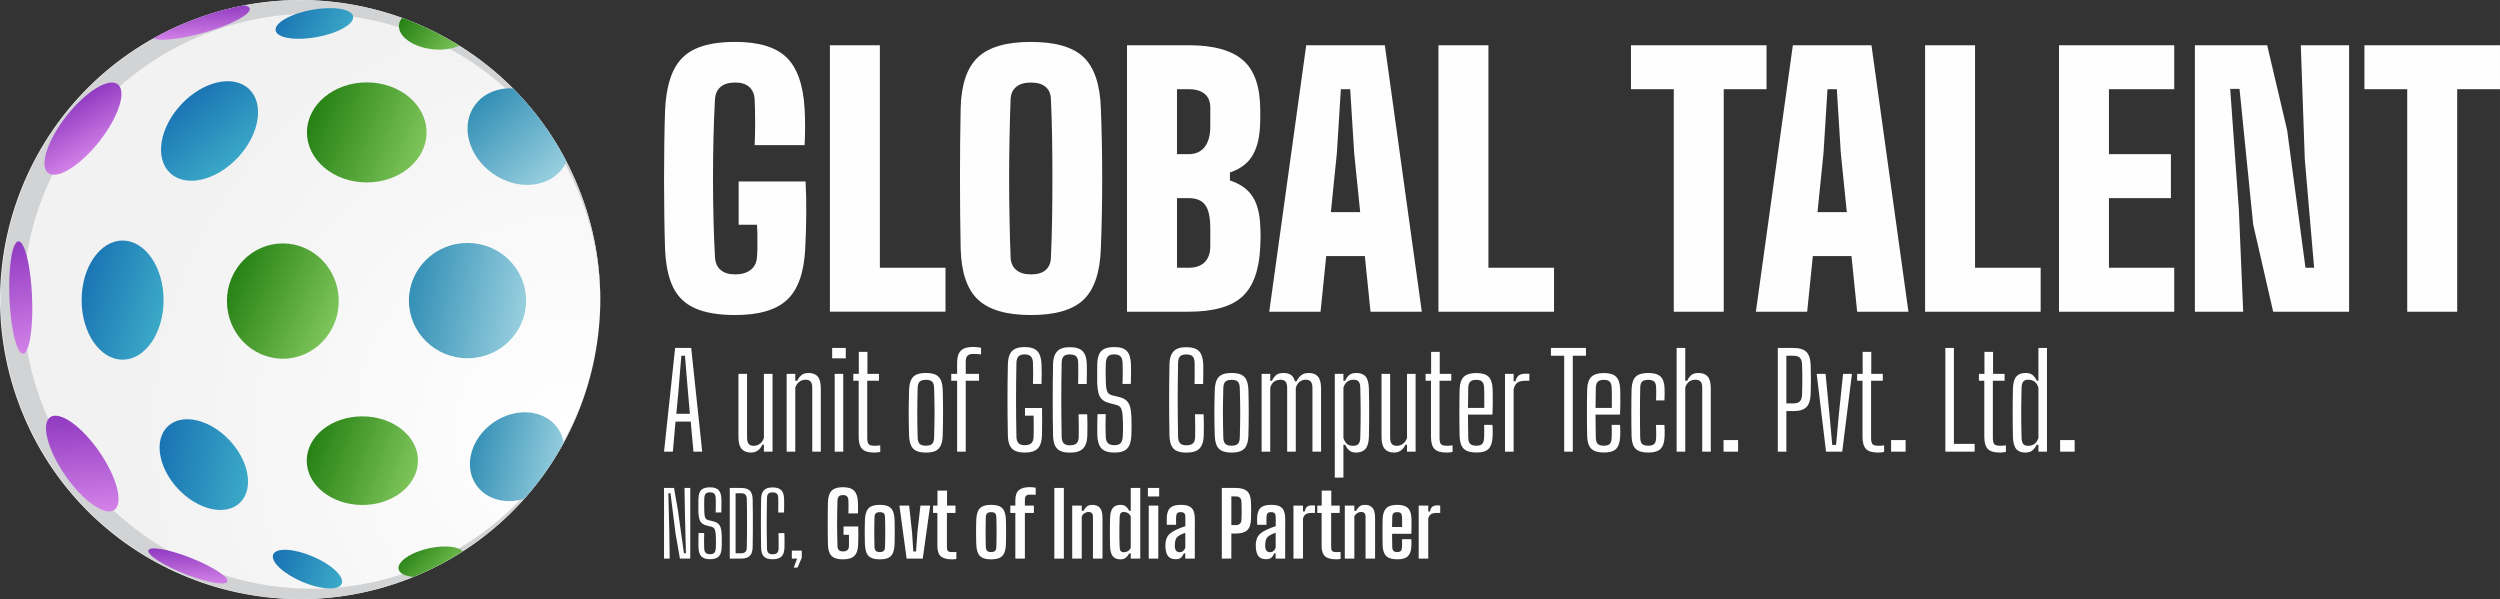 <?xml version="1.0" encoding="UTF-8"?>
<!DOCTYPE svg PUBLIC "-//W3C//DTD SVG 1.1//EN" "http://www.w3.org/Graphics/SVG/1.1/DTD/svg11.dtd">
<!-- Creator: CorelDRAW 2018 (64-Bit) -->
<svg xmlns="http://www.w3.org/2000/svg" xml:space="preserve" width="96.959mm" height="23.238mm" version="1.1" style="shape-rendering:geometricPrecision; text-rendering:geometricPrecision; image-rendering:optimizeQuality; fill-rule:evenodd; clip-rule:evenodd"
viewBox="0 0 12131.74 2907.63"
 xmlns:xlink="http://www.w3.org/1999/xlink">
 <rect x="0" y="0" width="12131.74" height="2907.63" fill="#333333" stroke="none"/>
 <defs>
  <style type="text/css">
   <![CDATA[
    .fil10 {fill:none}
    .fil21 {fill:none;fill-rule:nonzero}
    .fil1 {fill:#D2D3D5}
    .fil22 {fill:#FEFEFE;fill-rule:nonzero}
    .fil14 {fill:url(#id1)}
    .fil15 {fill:url(#id2)}
    .fil12 {fill:url(#id3)}
    .fil13 {fill:url(#id4)}
    .fil19 {fill:url(#id5)}
    .fil17 {fill:url(#id6)}
    .fil11 {fill:url(#id7)}
    .fil6 {fill:url(#id8)}
    .fil18 {fill:url(#id9)}
    .fil9 {fill:url(#id10)}
    .fil4 {fill:url(#id11)}
    .fil20 {fill:url(#id12)}
    .fil3 {fill:url(#id13)}
    .fil7 {fill:url(#id14)}
    .fil16 {fill:url(#id15)}
    .fil2 {fill:url(#id16)}
    .fil8 {fill:url(#id17)}
    .fil5 {fill:url(#id18)}
    .fil0 {fill:url(#id19);fill-rule:nonzero}
   ]]>
  </style>
   <clipPath id="id0" style="clip-rule:nonzero">
    <path d="M2809.15 915.99c297.57,745.72 -66.83,1591.03 -813.9,1888.08 -747.08,297.03 -1593.94,-66.7 -1891.5,-812.42 -297.58,-745.73 66.82,-1591.05 813.9,-1888.08 747.07,-297.04 1593.94,66.7 1891.5,812.42z"/>
   </clipPath>
  <linearGradient id="id1" gradientUnits="userSpaceOnUse" x1="-37.25" y1="762.62" x2="236.77" y2="2030.73">
   <stop offset="0" style="stop-opacity:1; stop-color:#5B03A3"/>
   <stop offset="1" style="stop-opacity:1; stop-color:#FCADFF"/>
  </linearGradient>
  <linearGradient id="id2" gradientUnits="userSpaceOnUse" xlink:href="#id1" x1="965.57" y1="-111.27" x2="972.01" y2="299.37">
  </linearGradient>
  <linearGradient id="id3" gradientUnits="userSpaceOnUse" xlink:href="#id1" x1="363.08" y1="1646" x2="429.12" y2="2772.74">
  </linearGradient>
  <linearGradient id="id4" gradientUnits="userSpaceOnUse" xlink:href="#id1" x1="248.75" y1="298.09" x2="584.17" y2="879.05">
  </linearGradient>
  <linearGradient id="id5" gradientUnits="userSpaceOnUse" xlink:href="#id1" x1="904.32" y1="2524.46" x2="912.5" y2="2939.08">
  </linearGradient>
  <linearGradient id="id6" gradientUnits="userSpaceOnUse" x1="1976.57" y1="-24.67" x2="2419.03" y2="313.23">
   <stop offset="0" style="stop-opacity:1; stop-color:#177508"/>
   <stop offset="1" style="stop-opacity:1; stop-color:#B8F288"/>
  </linearGradient>
  <linearGradient id="id7" gradientUnits="userSpaceOnUse" x1="274.42" y1="1326.8" x2="1098.16" y2="1569.04">
   <stop offset="0" style="stop-opacity:1; stop-color:#1064AD"/>
   <stop offset="1" style="stop-opacity:1; stop-color:#53CFD6"/>
  </linearGradient>
  <linearGradient id="id8" gradientUnits="userSpaceOnUse" x1="2269.4" y1="355.9" x2="2912.12" y2="1077.22">
   <stop offset="0" style="stop-opacity:1; stop-color:#197FAB"/>
   <stop offset="1" style="stop-opacity:1; stop-color:#D4F5F7"/>
  </linearGradient>
  <linearGradient id="id9" gradientUnits="userSpaceOnUse" xlink:href="#id6" x1="2006.88" y1="2567.37" x2="2345.81" y2="2891.38">
  </linearGradient>
  <linearGradient id="id10" gradientUnits="userSpaceOnUse" xlink:href="#id7" x1="1248.75" y1="2642.77" x2="1889.88" y2="2875.28">
  </linearGradient>
  <linearGradient id="id11" gradientUnits="userSpaceOnUse" xlink:href="#id7" x1="831.34" y1="376.69" x2="1339.97" y2="1000.91">
  </linearGradient>
  <linearGradient id="id12" gradientUnits="userSpaceOnUse" xlink:href="#id7" x1="642.2" y1="2160.28" x2="1533.09" y2="2336">
  </linearGradient>
  <linearGradient id="id13" gradientUnits="userSpaceOnUse" xlink:href="#id6" x1="1053.17" y1="1263.19" x2="1968.92" y2="1681.85">
  </linearGradient>
  <linearGradient id="id14" gradientUnits="userSpaceOnUse" xlink:href="#id8" x1="2173.23" y1="2131.41" x2="3003.38" y2="2304.6">
  </linearGradient>
  <linearGradient id="id15" gradientUnits="userSpaceOnUse" xlink:href="#id7" x1="1290.21" y1="-52.92" x2="1933.83" y2="276.2">
  </linearGradient>
  <linearGradient id="id16" gradientUnits="userSpaceOnUse" xlink:href="#id8" x1="1848.89" y1="1360.9" x2="2885.17" y2="1561.18">
  </linearGradient>
  <linearGradient id="id17" gradientUnits="userSpaceOnUse" xlink:href="#id6" x1="1440.69" y1="2065.74" x2="2351.78" y2="2387.52">
  </linearGradient>
  <linearGradient id="id18" gradientUnits="userSpaceOnUse" xlink:href="#id6" x1="1438.23" y1="470.92" x2="2417.65" y2="834.23">
  </linearGradient>
  <radialGradient id="id19" gradientUnits="userSpaceOnUse" gradientTransform="matrix(1.961 -0.107 0.107 1.961 -2883 -1714)" cx="2767.26" cy="2093.49" r="1077.77" fx="2767.26" fy="2093.49">
   <stop offset="0" style="stop-opacity:1; stop-color:white"/>
   <stop offset="1" style="stop-opacity:1; stop-color:#F2F2F2"/>
  </radialGradient>
 </defs>
 <g id="Layer_x0020_1">
  <path class="fil0" d="M2809.15 915.99c297.57,745.72 -66.83,1591.03 -813.9,1888.08 -747.08,297.03 -1593.94,-66.7 -1891.5,-812.42 -297.58,-745.73 66.82,-1591.05 813.9,-1888.08 747.07,-297.04 1593.94,66.7 1891.5,812.42z"/>
  <g style="clip-path:url(#id0)">
   <g id="_3011516734352">
    <path id="1" class="fil1" d="M920.63 104.26c-746.73,296.88 -1110.96,1141.76 -813.52,1887.09 297.43,745.33 1143.9,1108.87 1890.62,812 746.73,-296.88 1110.95,-1141.74 813.52,-1887.07 -297.43,-745.33 -1143.9,-1108.89 -1890.62,-812.01zm-709.43 1873.66c-286.12,-715.68 64.26,-1526.95 782.59,-1812.03 718.32,-285.07 1532.58,64.01 1818.71,779.7 286.12,715.68 -64.26,1526.95 -782.58,1812.01 -718.32,285.07 -1532.59,-64.01 -1818.72,-779.69z"/>
    <g>
     <ellipse class="fil2" cx="2268.69" cy="1458.68" rx="284.37" ry="279.74"/>
     <ellipse class="fil3" cx="1372.46" cy="1460.99" rx="271.3" ry="279.74"/>
     <path class="fil4" d="M1207.81 431.25c76.02,71.07 52.14,220.18 -53.35,333.05 -105.5,112.87 -252.66,146.76 -328.68,75.7 -76.04,-71.07 -52.14,-220.17 53.35,-333.04 105.5,-112.87 252.65,-146.77 328.68,-75.71z"/>
     <ellipse class="fil5" cx="1779.73" cy="642.57" rx="290.16" ry="242.75"/>
     <path class="fil6" d="M2643.72 483.42c118.5,83.23 158.12,231.08 88.49,330.22 -69.64,99.13 -222.16,112.03 -340.66,28.8 -118.5,-83.23 -158.12,-231.08 -88.49,-330.22 69.64,-99.15 222.16,-112.03 340.66,-28.8z"/>
     <path class="fil7" d="M2625.1 2381.26c108.97,-76.54 145.39,-212.48 81.37,-303.65 -64.04,-91.16 -204.28,-103.03 -313.24,-26.49 -108.97,76.53 -145.39,212.47 -81.37,303.64 64.04,91.18 204.28,103.03 313.24,26.5z"/>
     <ellipse class="fil8" cx="1758.35" cy="2235.49" rx="269.92" ry="215.01"/>
     <path class="fil9" d="M1356.35 2755.06c54.95,51.69 160.21,96.61 235.12,100.31 74.9,3.7 91.09,-35.2 36.15,-86.9 -54.94,-51.69 -160.21,-96.59 -235.12,-100.31 -74.9,-3.7 -91.09,35.2 -36.15,86.9z"/>
     <ellipse class="fil10" cx="594.89" cy="1456.37" rx="198.83" ry="288.99"/>
     <ellipse class="fil11" cx="594.89" cy="1456.37" rx="198.83" ry="288.99"/>
     <path class="fil12" d="M230.83 2131.55c28.69,110.5 127.27,252.85 220.22,317.97 92.93,65.13 145,28.35 116.33,-82.13 -28.69,-110.48 -127.27,-252.84 -220.22,-317.96 -92.93,-65.13 -145,-28.37 -116.33,82.12z"/>
     <path class="fil13" d="M465.66 428.65c-97.12,59.97 -204.1,196.14 -238.93,304.15 -34.85,107.99 15.64,146.93 112.76,86.95 97.12,-59.98 204.1,-196.15 238.93,-304.15 34.85,-108.01 -15.64,-146.93 -112.76,-86.95z"/>
     <path class="fil14" d="M53.11 1257.78c-16.38,110.12 -8.35,282.65 17.94,385.37 26.29,102.73 60.87,96.72 77.25,-13.4 16.38,-110.12 8.35,-282.65 -17.94,-385.38 -26.29,-102.71 -60.87,-96.71 -77.25,13.41z"/>
     <path class="fil15" d="M1133.02 25c-98.22,6.13 -249.56,48.55 -338.01,94.74 -88.46,46.18 -80.54,78.65 17.68,72.51 98.23,-6.13 249.56,-48.55 338.02,-94.74 88.45,-46.18 80.54,-78.65 -17.69,-72.51z"/>
     <path class="fil16" d="M1674.43 48.4c-63.57,-19.66 -181.8,-6.31 -264.06,29.83 -82.27,36.14 -97.42,81.35 -33.83,101.01 63.57,19.66 181.8,6.31 264.06,-29.83 82.27,-36.14 97.42,-81.35 33.83,-101.01z"/>
     <path class="fil17" d="M2167.95 50.61c90.1,25.44 136.83,86.13 104.39,135.58 -32.44,49.44 -131.78,68.89 -221.88,43.46 -90.09,-25.44 -136.82,-86.13 -104.38,-135.57 32.44,-49.44 131.78,-68.91 221.87,-43.47z"/>
     <path class="fil18" d="M1967.24 2791.72c54.24,19.66 155.09,6.29 225.27,-29.83 70.18,-36.14 83.11,-81.35 28.87,-101.01 -54.24,-19.66 -155.09,-6.31 -225.27,29.83 -70.18,36.12 -83.11,81.35 -28.87,101.01z"/>
     <path class="fil19" d="M1054.51 2770.77c-70.89,-45.09 -192.3,-92.52 -271.18,-105.93 -78.89,-13.41 -85.36,12.27 -14.48,57.37 70.89,45.09 192.3,92.52 271.18,105.93 78.89,13.41 85.37,-12.27 14.48,-57.37z"/>
     <path class="fil20" d="M1163.08 2440.84c69.31,-64.76 47.53,-200.66 -48.62,-303.54 -96.14,-102.88 -230.26,-133.77 -299.56,-68.99 -69.29,64.76 -47.53,200.66 48.62,303.54 96.16,102.86 230.26,133.76 299.56,68.99z"/>
    </g>
   </g>
  </g>
  <path class="fil21" d="M2809.15 915.99c297.57,745.72 -66.83,1591.03 -813.9,1888.08 -747.08,297.03 -1593.94,-66.7 -1891.5,-812.42 -297.58,-745.73 66.82,-1591.05 813.9,-1888.08 747.07,-297.04 1593.94,66.7 1891.5,812.42z"/>
  <path class="fil22" d="M3568.21 1528.77c-81.37,0 -146.56,-11.05 -195.59,-32.87 -49.02,-21.82 -84.86,-56.57 -107.48,-104.25 -22.63,-47.68 -35.3,-110.18 -37.99,-187.77 -1.61,-45.26 -2.69,-96.98 -3.5,-154.9 -0.81,-57.92 -1.35,-117.45 -1.35,-178.88 0,-61.42 0.54,-120.69 1.35,-177.8 0.81,-57.12 1.89,-107.49 3.5,-151.14 3.23,-81.89 16.7,-147.63 40.14,-197.19 23.44,-49.57 59.53,-85.4 108.29,-107.49 48.76,-22.08 112.89,-33.13 192.63,-33.13 113.14,0 195.84,24.79 247.84,74.62 51.99,49.84 81.35,132.81 88.36,248.64 1.61,24.79 2.41,54.15 2.41,88.36 0,34.22 -0.8,64.13 -2.41,89.44l-242.46 0c1.61,-30.17 2.43,-67.62 2.43,-112.06 0,-44.46 -0.81,-81.35 -2.43,-111 -1.61,-25.86 -10.51,-45.79 -26.66,-59.81 -16.17,-14 -38.53,-21.01 -67.08,-21.01 -31.26,0 -54.97,7.01 -71.39,21.01 -16.43,14.01 -25.59,33.95 -27.21,59.81 -3.23,56.58 -5.66,117.47 -7.27,182.92 -1.61,65.46 -2.43,132.54 -2.43,200.97 0,68.43 0.81,135.25 2.43,200.7 1.61,65.46 4.04,126.62 7.27,183.19 1.63,26.4 10.79,46.61 27.21,60.88 16.43,14.28 40.14,21.56 71.39,21.56 30.71,0 55.49,-7.28 74.07,-21.56 18.59,-14.28 28.83,-34.48 30.98,-60.88 1.09,-12.39 1.89,-28.83 2.16,-49.02 0.26,-20.21 0.26,-40.41 0,-60.62 -0.28,-20.21 -1.08,-36.36 -2.16,-48.76l-88.9 0 0 -210.13 324.89 0c2.69,49.04 3.78,102.65 3.24,161.11 -0.55,58.46 -2.16,112.6 -4.85,162.17 -5.39,116.38 -34.21,199.62 -86.75,249.73 -52.53,50.1 -136.85,75.16 -252.69,75.16zm459.04 -16.17l0 -1293.09 242.46 0 0 1079.73 318.42 0 0 213.36 -560.89 0zm975.48 16.17c-118.53,0 -204.2,-25.06 -257.26,-75.16 -53.08,-50.11 -81.09,-133.36 -83.78,-249.73 -1.08,-52.8 -1.89,-107.76 -2.43,-164.87 -0.54,-57.11 -0.81,-115.03 -0.81,-173.76 0,-58.72 0.28,-116.64 0.81,-173.76 0.54,-57.11 1.35,-112.07 2.43,-164.87 2.69,-115.84 30.71,-198.81 83.78,-248.64 53.06,-49.84 138.74,-74.62 257.26,-74.62 119.08,0 204.48,24.79 256.2,74.62 51.73,49.84 79.47,132.81 83.24,248.64 2.15,53.88 3.77,109.38 4.84,166.49 1.08,57.12 1.63,114.76 1.63,173.22 0,58.46 -0.55,116.11 -1.63,172.96 -1.08,56.84 -2.69,111.8 -4.84,164.6 -3.78,116.38 -31.52,199.62 -83.24,249.73 -51.73,50.1 -137.12,75.16 -256.2,75.16zm0 -197.19c31.79,0 55.77,-7.28 71.93,-21.56 16.17,-14.28 24.51,-34.48 25.05,-60.88 2.7,-54.95 4.58,-115.3 5.67,-181.03 1.08,-65.74 1.61,-133.36 1.61,-202.86 0,-69.51 -0.54,-137.12 -1.61,-202.85 -1.09,-65.74 -2.97,-126.09 -5.67,-181.04 -0.54,-25.86 -9.16,-45.79 -25.86,-59.81 -16.69,-14 -40.4,-21.01 -71.12,-21.01 -30.71,0 -54.42,7.01 -71.38,21.01 -16.98,14.01 -26.14,33.95 -27.21,59.81 -2.15,54.95 -3.77,115.3 -5.12,181.04 -1.35,65.73 -2.15,133.34 -2.15,202.85 0,69.51 0.8,137.12 2.15,202.86 1.35,65.73 2.97,126.07 5.12,181.03 1.08,26.4 10.24,46.61 27.21,60.88 16.97,14.28 40.68,21.56 71.38,21.56zm466.32 181.03l0 -1293.09 299.03 0c120.69,0 208.78,24.24 264.28,73 55.49,48.76 83.24,129.59 83.24,242.19 0,15.09 0,29.64 0,43.64 0,14.01 -0.55,28.01 -1.63,42.03 -3.77,58.73 -16.97,105.33 -39.6,140.09 -22.62,34.75 -57.92,60.35 -105.87,76.51l0 38.79c49.56,16.17 85.93,41.75 109.11,77.05 23.16,35.28 35.82,83.51 37.99,144.39 1.08,17.78 1.61,34.21 1.61,49.3 0,15.09 -0.54,32.06 -1.61,50.91 -4.85,112.07 -33.68,192.63 -86.75,241.65 -53.08,49.04 -140.09,73.55 -260.78,73.55l-299.03 0zm242.46 -213.36l56.57 0c33.95,0 60.07,-9.16 78.13,-27.21 18.06,-18.04 26.94,-43.91 26.94,-77.85 0,-14.55 0,-28.83 0,-42.83 0,-14.01 0,-28.29 0,-42.84 0,-53.34 -8.08,-91.33 -24.51,-113.69 -16.44,-22.36 -43.38,-33.4 -80.55,-33.4l-56.57 0 0 337.82zm0 -551.19l56.57 0c33.95,0 60.07,-11.85 78.13,-35.28 18.06,-23.44 26.94,-56.31 26.94,-98.87 0,-15.63 0,-31.24 0,-46.61 0,-15.35 0,-30.43 0,-45.52 0,-28.55 -8.88,-50.65 -26.94,-66 -18.06,-15.35 -44.18,-22.9 -78.13,-22.9l-56.57 0 0 315.18zm447.74 764.55l179.41 -1293.09 381.46 0 179.43 1293.09 -248.93 0 -27.48 -269.94 -187.5 0 -27.48 269.94 -248.92 0zm299.03 -483.3l142.24 0 -29.1 -286.09 -19.39 -310.34 -45.26 0 -19.39 310.34 -29.09 286.09zm522.07 483.3l0 -1293.09 242.46 0 0 1079.73 318.42 0 0 213.36 -560.89 0zm1141.97 0l0 -1079.73 -207.7 0 0 -213.36 657.87 0 0 213.36 -207.7 0 0 1079.73 -242.46 0zm398.44 0l179.41 -1293.09 381.46 0 179.43 1293.09 -248.93 0 -27.48 -269.94 -187.5 0 -27.48 269.94 -248.92 0zm299.03 -483.3l142.24 0 -29.1 -286.09 -19.39 -310.34 -45.26 0 -19.39 310.34 -29.09 286.09zm522.07 483.3l0 -1293.09 242.46 0 0 1079.73 318.42 0 0 213.36 -560.89 0zm649.79 0l0 -1293.09 559.27 0 0 213.36 -316.81 0 0 315.18 300.64 0 0 213.37 -300.64 0 0 337.82 316.81 0 0 213.36 -559.27 0zm659.48 0l0 -1293.09 350.76 0 96.98 412.17 88.9 667.57 42.03 0 -45.26 -525.33 -19.39 -554.41 234.37 0 0 1293.09 -368.54 0 -96.98 -423.49 -66.26 -657.86 -45.26 0 42.02 585.12 21.02 496.22 -234.38 0zm1030.44 0l0 -1079.73 -207.7 0 0 -213.36 657.87 0 0 213.36 -207.7 0 0 1079.73 -242.46 0z"/>
  <path class="fil22" d="M3222.3 2191.81l53.79 -503.24 78 0 53.46 503.24 -42.47 0 -13.2 -145.94 -73.92 0 -12.89 145.94 -42.78 0zm59.76 -183.68l65.74 0 -9.75 -110.08 -14.16 -171.74 -17.6 0 -14.15 172.06 -10.07 109.77zm362.02 188.08c-19.71,0 -34.7,-5.87 -45.08,-17.62 -10.37,-11.74 -15.62,-30.82 -15.62,-57.24l0 -306.98 41.83 0 0 309.8c0,13.84 2.63,23.81 7.76,29.99 5.14,6.18 13.21,9.33 24.32,9.33 11.11,0 21.18,-3.37 30.19,-10.07 9.02,-6.71 15.53,-16.14 19.51,-28.3l0 -310.75 41.83 0 0 377.43 -41.83 0 0 -33.66 -7.54 0c-6.08,12.8 -13.74,22.33 -22.96,28.63 -9.23,6.29 -20.03,9.43 -32.41,9.43zm173.31 -4.4l0 -377.43 41.83 0 0 33.66 9.12 0c5.87,-12.16 13.11,-21.6 21.6,-28.2 8.5,-6.61 19.72,-9.86 33.76,-9.86 19.72,0 34.5,5.77 44.36,17.3 9.85,11.52 14.89,30.72 15.09,57.56l0 306.98 -41.52 0 0 -309.8c-0.2,-14.05 -2.83,-24.12 -7.97,-30.2 -5.13,-6.08 -13.41,-9.12 -24.74,-9.12 -10.9,0 -20.86,3.25 -29.88,9.86 -9.02,6.61 -15.63,16.14 -19.82,28.52l0 310.75 -41.83 0zm220.8 -452.92l0 -50.32 66.05 0 0 50.32 -66.05 0zm12.26 452.92l0 -377.43 41.52 0 0 377.43 -41.52 0zm193.11 4.4c-29.14,0 -49.17,-5.98 -60.17,-17.93 -11.01,-11.95 -16.57,-31.56 -16.57,-58.82l0 -271.74 -26.11 0 0 -33.35 26.74 0 0 -106.94 41.83 0 0 106.94 55.99 0 0 33.35 -56.93 0 0 275.83c0,15.1 2.09,25.47 6.29,31.14 4.19,5.66 14.15,8.48 29.88,8.48 5.87,0 10.69,-0.2 14.46,-0.51 3.78,-0.33 7.97,-0.84 12.57,-1.68l0 32.08c-3.98,0.84 -8.38,1.56 -13.2,2.2 -4.83,0.63 -9.76,0.94 -14.79,0.94zm249.73 0c-19.51,0 -35.12,-2.83 -46.87,-8.38 -11.74,-5.57 -20.23,-14.26 -25.58,-26.21 -5.34,-11.95 -8.5,-27.68 -9.33,-47.18 -0.63,-16.98 -1.05,-34.91 -1.36,-53.68 -0.31,-18.77 -0.53,-37.85 -0.53,-57.24 0,-19.39 0.21,-38.48 0.53,-57.34 0.31,-18.88 0.74,-37.01 1.36,-54.42 0.84,-19.51 3.99,-35.23 9.33,-47.18 5.34,-11.95 13.84,-20.76 25.58,-26.31 11.75,-5.56 27.36,-8.28 46.87,-8.28 19.71,0 35.33,2.73 46.86,8.28 11.54,5.56 20.03,14.36 25.37,26.31 5.36,11.95 8.4,27.68 9.23,47.18 0.41,16.98 0.84,34.91 1.15,53.78 0.31,18.88 0.41,37.96 0.41,57.24 0,19.29 -0.1,38.38 -0.41,57.36 -0.31,18.97 -0.74,37.11 -1.15,54.3 -0.84,19.29 -3.88,34.91 -9.23,46.97 -5.34,12.06 -13.84,20.86 -25.37,26.43 -11.52,5.56 -27.15,8.38 -46.86,8.38zm0 -33.35c13.84,0 23.8,-2.93 29.88,-8.81 6.08,-5.87 9.33,-16.14 9.75,-30.82 0.64,-22.43 1.15,-43.41 1.58,-62.9 0.41,-19.51 0.63,-38.59 0.63,-57.26 0,-18.66 -0.21,-37.74 -0.63,-57.24 -0.43,-19.49 -0.94,-40.36 -1.58,-62.59 -0.41,-14.89 -3.57,-25.26 -9.43,-31.14 -5.87,-5.87 -15.93,-8.8 -30.19,-8.8 -14.26,0 -24.42,2.93 -30.5,8.8 -6.08,5.88 -9.33,16.25 -9.76,31.14 -0.63,22.22 -1.04,43.09 -1.36,62.59 -0.31,19.51 -0.51,38.59 -0.51,57.36 0,18.77 0.2,37.95 0.51,57.46 0.33,19.49 0.74,40.36 1.36,62.59 0.43,14.68 3.78,24.95 9.96,30.82 6.19,5.88 16.25,8.81 30.3,8.81zm151.29 28.94l0 -344.09 -28.62 0 0 -33.35 28.62 0 0 -54.42c0,-27.05 6.19,-46.55 18.46,-58.49 12.27,-11.96 32.19,-17.93 59.87,-17.93 5.66,0 12.05,0.41 19.08,1.25 7.02,0.84 13.2,1.79 18.66,2.84l0 32.08c-5.66,-0.64 -11.54,-1.16 -17.6,-1.58 -6.08,-0.43 -12.59,-0.63 -19.51,-0.63 -13.43,0 -22.96,2.93 -28.73,8.8 -5.77,5.88 -8.6,16.15 -8.38,30.83l0 57.24 64.48 0 0 33.35 -64.48 0 0 344.09 -41.84 0zm328.68 4.4c-19.71,0 -35.43,-2.83 -47.28,-8.5 -11.84,-5.66 -20.55,-14.56 -26.1,-26.73 -5.56,-12.16 -8.6,-28.1 -9.02,-47.81 -0.63,-28.73 -1.04,-57.46 -1.36,-86.18 -0.31,-28.73 -0.51,-57.46 -0.51,-86.18 0,-28.73 0.2,-57.46 0.51,-86.17 0.33,-28.73 0.74,-57.36 1.36,-85.87 0.43,-20.33 3.47,-36.7 9.12,-49.06 5.67,-12.37 14.48,-21.4 26.31,-27.05 11.85,-5.67 27.26,-8.5 46.35,-8.5 27.68,0 47.91,6.39 60.6,19.18 12.69,12.8 19.61,33.97 20.87,63.54 0.63,16.15 0.94,32.08 0.94,47.92 0,15.83 -0.31,31.97 -0.94,48.32l-41.52 0c0.63,-16.98 0.94,-34.17 0.94,-51.48 0,-17.29 -0.31,-34.28 -0.94,-51.06 -0.64,-14.25 -4.09,-24.64 -10.49,-31.13 -6.39,-6.51 -16.25,-9.75 -29.47,-9.75 -13.63,0 -23.59,3.24 -29.98,9.75 -6.39,6.49 -9.86,16.88 -10.29,31.13 -0.63,30.2 -1.04,60.18 -1.35,90.06 -0.33,29.88 -0.53,59.66 -0.53,89.33 0,29.68 0.2,59.45 0.53,89.22 0.31,29.78 0.73,59.86 1.35,90.26 0.43,14.26 3.89,24.64 10.29,31.14 6.39,6.49 16.57,9.75 30.61,9.75 13.84,0 24.32,-3.25 31.36,-9.75 7.02,-6.51 10.69,-16.88 11.11,-31.14 0.21,-11.32 0.41,-22.75 0.53,-34.17 0.1,-11.44 0.1,-22.86 0,-34.28 -0.11,-11.44 -0.31,-22.65 -0.53,-33.76l-41.83 0 0 -37.44 82.72 0c0.41,16.15 0.63,35.02 0.53,56.72 -0.11,21.71 -0.43,47.28 -0.84,76.65 -1.05,29.57 -7.97,50.74 -20.87,63.64 -12.89,12.89 -33.66,19.39 -62.17,19.39zm218.29 0.31c-28.73,0 -49.27,-6.49 -61.76,-19.39 -12.47,-12.9 -19.08,-33.97 -19.71,-63.32 -0.63,-29.57 -1.05,-58.71 -1.25,-87.44 -0.21,-28.73 -0.31,-57.36 -0.31,-85.87 0,-28.52 0.1,-57.24 0.31,-86.07 0.2,-28.83 0.63,-57.98 1.25,-87.55 0.43,-27.25 7.03,-47.81 19.71,-61.54 12.69,-13.74 33.03,-20.56 61.13,-20.56 28.72,0 49.49,6.29 62.27,18.98 12.79,12.69 19.71,33.86 20.76,63.42 0.21,7.97 0.31,17.93 0.31,29.99 0,12.05 -0.1,24.11 -0.31,36.17 -0.21,12.05 -0.43,22.12 -0.63,30.08l-41.53 0c0.21,-10.69 0.43,-21.91 0.53,-33.65 0.11,-11.75 0.11,-23.6 0.11,-35.43 0,-11.85 -0.11,-22.96 -0.31,-33.45 -0.21,-14.89 -3.47,-25.49 -9.86,-31.67 -6.39,-6.18 -16.88,-9.22 -31.34,-9.22 -13.43,0 -23.17,3.04 -29.25,9.22 -6.08,6.18 -9.33,16.78 -9.76,31.67 -0.63,31.03 -1.04,61.32 -1.35,91 -0.33,29.67 -0.53,59.13 -0.53,88.37 0,29.25 0.2,58.72 0.53,88.39 0.31,29.67 0.73,60.18 1.35,91.43 0.43,14.46 3.78,24.85 9.97,31.24 6.18,6.39 16.04,9.65 29.67,9.65 15.09,0 26,-3.25 32.71,-9.65 6.71,-6.39 10.17,-16.78 10.39,-31.24 0.2,-11.54 0.31,-23.6 0.31,-36.17 0,-12.59 -0.11,-25.16 -0.31,-37.75 -0.21,-12.57 -0.43,-24.52 -0.64,-35.85l41.84 0c0.63,17.82 1.04,35.01 1.15,51.69 0.1,16.67 -0.11,33.96 -0.53,51.79 -1.05,29.35 -8.07,50.42 -21.18,63.32 -13.1,12.9 -34.38,19.39 -63.74,19.39zm216.7 -0.31c-28.93,0 -49.69,-6.51 -62.37,-19.39 -12.69,-12.9 -19.71,-34.07 -20.97,-63.64 -0.21,-13 -0.31,-24.85 -0.31,-35.55 0,-10.7 0.1,-21.5 0.31,-32.29 0.21,-10.8 0.53,-22.65 0.94,-35.65l39.95 0c-0.84,18.67 -1.26,37.22 -1.26,55.68 0,18.44 0.43,36.49 1.26,54.09 0.63,14.26 4.19,24.64 10.7,31.14 6.49,6.49 16.98,9.75 31.44,9.75 13.84,0 23.8,-3.25 29.88,-9.75 6.08,-6.51 9.55,-16.88 10.39,-31.14 0.63,-11.74 1.05,-22.32 1.25,-31.66 0.21,-9.33 0.21,-18.87 0,-28.63 -0.2,-9.75 -0.63,-21.17 -1.25,-34.38 -0.43,-15.52 -2.51,-28.63 -6.39,-39.21 -3.88,-10.59 -11.95,-17.4 -24.11,-20.55l-32.72 -8.5c-16.14,-3.98 -28.52,-10.06 -37.11,-18.13 -8.6,-8.08 -14.46,-18.67 -17.72,-31.88 -3.25,-13.2 -5.24,-29.45 -5.87,-48.75 -0.21,-13.63 -0.21,-28.52 -0.11,-44.67 0.11,-16.14 0.21,-31.76 0.43,-46.86 0.63,-19.51 3.67,-35.33 9.12,-47.38 5.46,-12.06 14.25,-20.87 26.31,-26.43 12.06,-5.56 27.99,-8.28 47.91,-8.28 27.68,0 47.71,6.39 60.08,19.18 12.36,12.8 19.08,33.97 20.12,63.54 0.43,11.54 0.64,25.69 0.53,42.57 -0.1,16.88 -0.53,34.81 -1.15,53.68l-40.26 0c0.64,-17.19 1.05,-34.38 1.16,-51.48 0.1,-17.09 -0.21,-34.07 -0.84,-51.06 -0.43,-14.25 -3.78,-24.64 -10.17,-31.13 -6.39,-6.51 -16.47,-9.75 -30.09,-9.75 -14.26,0 -24.42,3.24 -30.5,9.75 -6.08,6.49 -9.55,16.88 -10.39,31.13 -0.84,15.94 -1.15,31.98 -1.05,48.23 0.11,16.25 0.43,32.61 1.05,48.96 0.43,18.66 2.63,32.71 6.61,42.14 3.98,9.45 12.26,15.63 24.85,18.57l30.82 7.54c16.57,3.77 29.25,9.85 37.96,18.24 8.7,8.38 14.68,19.18 18.03,32.49 3.35,13.31 5.24,29.35 5.66,48.02 0.43,13 0.64,23.9 0.64,32.82 0,8.91 0,17.6 -0.11,26 -0.1,8.38 -0.41,18.24 -0.84,29.57 -1.05,29.57 -7.86,50.74 -20.45,63.64 -12.57,12.89 -33.02,19.39 -61.34,19.39zm348.19 0.31c-28.73,0 -49.27,-6.49 -61.76,-19.39 -12.47,-12.9 -19.08,-33.97 -19.71,-63.32 -0.63,-29.57 -1.05,-58.71 -1.25,-87.44 -0.21,-28.73 -0.31,-57.36 -0.31,-85.87 0,-28.52 0.1,-57.24 0.31,-86.07 0.2,-28.83 0.63,-57.98 1.25,-87.55 0.43,-27.25 7.03,-47.81 19.71,-61.54 12.69,-13.74 33.03,-20.56 61.13,-20.56 28.72,0 49.49,6.29 62.27,18.98 12.79,12.69 19.71,33.86 20.76,63.42 0.21,7.97 0.31,17.93 0.31,29.99 0,12.05 -0.1,24.11 -0.31,36.17 -0.21,12.05 -0.43,22.12 -0.63,30.08l-41.53 0c0.21,-10.69 0.43,-21.91 0.53,-33.65 0.11,-11.75 0.11,-23.6 0.11,-35.43 0,-11.85 -0.11,-22.96 -0.31,-33.45 -0.21,-14.89 -3.47,-25.49 -9.86,-31.67 -6.39,-6.18 -16.88,-9.22 -31.34,-9.22 -13.43,0 -23.17,3.04 -29.25,9.22 -6.08,6.18 -9.33,16.78 -9.76,31.67 -0.63,31.03 -1.04,61.32 -1.35,91 -0.33,29.67 -0.53,59.13 -0.53,88.37 0,29.25 0.2,58.72 0.53,88.39 0.31,29.67 0.73,60.18 1.35,91.43 0.43,14.46 3.78,24.85 9.97,31.24 6.18,6.39 16.04,9.65 29.67,9.65 15.09,0 26,-3.25 32.71,-9.65 6.71,-6.39 10.17,-16.78 10.39,-31.24 0.2,-11.54 0.31,-23.6 0.31,-36.17 0,-12.59 -0.11,-25.16 -0.31,-37.75 -0.21,-12.57 -0.43,-24.52 -0.64,-35.85l41.84 0c0.63,17.82 1.04,35.01 1.15,51.69 0.1,16.67 -0.11,33.96 -0.53,51.79 -1.05,29.35 -8.07,50.42 -21.18,63.32 -13.1,12.9 -34.38,19.39 -63.74,19.39zm220.17 -0.31c-19.51,0 -35.12,-2.83 -46.87,-8.38 -11.74,-5.57 -20.23,-14.26 -25.58,-26.21 -5.34,-11.95 -8.5,-27.68 -9.33,-47.18 -0.63,-16.98 -1.05,-34.91 -1.36,-53.68 -0.31,-18.77 -0.53,-37.85 -0.53,-57.24 0,-19.39 0.21,-38.48 0.53,-57.34 0.31,-18.88 0.74,-37.01 1.36,-54.42 0.84,-19.51 3.99,-35.23 9.33,-47.18 5.34,-11.95 13.84,-20.76 25.58,-26.31 11.75,-5.56 27.36,-8.28 46.87,-8.28 19.71,0 35.33,2.73 46.86,8.28 11.54,5.56 20.03,14.36 25.37,26.31 5.36,11.95 8.4,27.68 9.23,47.18 0.41,16.98 0.84,34.91 1.15,53.78 0.31,18.88 0.41,37.96 0.41,57.24 0,19.29 -0.1,38.38 -0.41,57.36 -0.31,18.97 -0.74,37.11 -1.15,54.3 -0.84,19.29 -3.88,34.91 -9.23,46.97 -5.34,12.06 -13.84,20.86 -25.37,26.43 -11.52,5.56 -27.15,8.38 -46.86,8.38zm0 -33.35c13.84,0 23.8,-2.93 29.88,-8.81 6.08,-5.87 9.33,-16.14 9.75,-30.82 0.64,-22.43 1.15,-43.41 1.58,-62.9 0.41,-19.51 0.63,-38.59 0.63,-57.26 0,-18.66 -0.21,-37.74 -0.63,-57.24 -0.43,-19.49 -0.94,-40.36 -1.58,-62.59 -0.41,-14.89 -3.57,-25.26 -9.43,-31.14 -5.87,-5.87 -15.93,-8.8 -30.19,-8.8 -14.26,0 -24.42,2.93 -30.5,8.8 -6.08,5.88 -9.33,16.25 -9.76,31.14 -0.63,22.22 -1.04,43.09 -1.36,62.59 -0.31,19.51 -0.51,38.59 -0.51,57.36 0,18.77 0.2,37.95 0.51,57.46 0.33,19.49 0.74,40.36 1.36,62.59 0.43,14.68 3.78,24.95 9.96,30.82 6.19,5.88 16.25,8.81 30.3,8.81zm145.63 28.94l0 -377.43 41.83 0 0 33.66 8.18 0c6.29,-13 13.53,-22.65 21.7,-28.84 8.18,-6.18 19.72,-9.22 34.6,-9.22 14.89,0 26.85,3.04 35.86,9.22 9.02,6.19 15.42,16.57 19.19,31.04l8.17 0c6.29,-13 14.05,-22.96 23.27,-29.88 9.23,-6.92 21.18,-10.39 35.86,-10.39 19.71,0 34.6,5.77 44.56,17.3 9.96,11.52 14.99,30.72 15.2,57.56l0 306.98 -41.83 0 0 -309.8c-0.21,-14.05 -2.83,-24.12 -7.97,-30.2 -5.14,-6.08 -13.31,-9.12 -24.42,-9.12 -11.54,0 -21.4,3.25 -29.68,9.76 -8.28,6.49 -14.56,16.24 -18.77,29.24l0 310.13 -41.83 0 0 -309.8c-0.21,-14.05 -2.83,-24.12 -7.86,-30.2 -5.03,-6.08 -13.21,-9.12 -24.54,-9.12 -11.74,0 -21.91,3.04 -30.5,9.12 -8.6,6.08 -15,15.84 -19.19,29.25l0 310.75 -41.83 0zm355.1 125.81l0 -503.24 41.83 0 0 33.66 8.18 0c6.08,-13 13.1,-22.65 21.07,-28.84 7.97,-6.18 19.29,-9.22 33.97,-9.22 19.92,0 34.81,5.77 44.56,17.3 9.75,11.52 14.99,30.72 15.83,57.56 0.43,14.25 0.74,31.34 0.95,51.26 0.2,19.92 0.31,40.89 0.31,62.91 0,22.01 -0.11,43.61 -0.31,64.79 -0.21,21.18 -0.53,40.36 -0.95,57.56 -0.84,26.43 -6.39,45.51 -16.77,57.24 -10.39,11.75 -25.59,17.62 -45.51,17.62 -12.57,0 -22.96,-3.04 -31.14,-9.02 -8.17,-5.97 -15.52,-15.62 -22.01,-29.04l-8.18 0 0 159.47 -41.83 0zm89.33 -154.11c11.32,0 19.82,-3.15 25.47,-9.33 5.67,-6.18 8.6,-16.15 8.81,-29.99 0.63,-22.85 1.15,-44.87 1.46,-66.04 0.31,-21.18 0.43,-41.73 0.43,-61.55 0,-19.82 -0.21,-39.21 -0.63,-58.18 -0.43,-18.98 -0.84,-37.75 -1.26,-56.41 -0.21,-14.05 -2.73,-24.12 -7.66,-30.2 -4.92,-6.08 -13.1,-9.12 -24.42,-9.12 -11.74,0 -21.91,3.04 -30.5,9.12 -8.6,6.08 -15,15.84 -19.19,29.25l0 244.08c4.4,13.84 10.39,23.7 17.83,29.57 7.44,5.87 17.29,8.81 29.67,8.81zm198.14 32.71c-19.71,0 -34.7,-5.87 -45.08,-17.62 -10.37,-11.74 -15.62,-30.82 -15.62,-57.24l0 -306.98 41.83 0 0 309.8c0,13.84 2.63,23.81 7.76,29.99 5.14,6.18 13.21,9.33 24.32,9.33 11.11,0 21.18,-3.37 30.19,-10.07 9.02,-6.71 15.53,-16.14 19.51,-28.3l0 -310.75 41.83 0 0 377.43 -41.83 0 0 -33.66 -7.54 0c-6.08,12.8 -13.74,22.33 -22.96,28.63 -9.23,6.29 -20.03,9.43 -32.41,9.43zm256.03 0c-29.14,0 -49.17,-5.98 -60.17,-17.93 -11.01,-11.95 -16.57,-31.56 -16.57,-58.82l0 -271.74 -26.11 0 0 -33.35 26.74 0 0 -106.94 41.83 0 0 106.94 55.99 0 0 33.35 -56.93 0 0 275.83c0,15.1 2.09,25.47 6.29,31.14 4.19,5.66 14.15,8.48 29.88,8.48 5.87,0 10.69,-0.2 14.46,-0.51 3.78,-0.33 7.97,-0.84 12.57,-1.68l0 32.08c-3.98,0.84 -8.38,1.56 -13.2,2.2 -4.83,0.63 -9.76,0.94 -14.79,0.94zm144.05 -0.31c-28.52,0 -48.96,-5.98 -61.34,-17.83 -12.37,-11.85 -19.19,-31.34 -20.45,-58.61 -0.43,-16.98 -0.74,-35.32 -0.94,-54.93 -0.21,-19.61 -0.33,-39.74 -0.33,-60.5 0,-20.76 0.11,-41.1 0.33,-61.02 0.2,-19.92 0.51,-38.48 0.94,-55.67 1.25,-27.68 8.28,-47.5 20.97,-59.35 12.69,-11.85 32.81,-17.72 60.5,-17.72 26.84,0 46.33,5.77 58.39,17.4 12.05,11.64 18.77,31.03 20.23,58.08 0.21,6.51 0.41,16.04 0.63,28.63 0.21,12.57 0.31,27.15 0.21,43.82 -0.1,16.68 -0.63,34.6 -1.46,53.68l-118.89 0c0,17.2 0.2,34.92 0.53,53.16 0.31,18.24 0.51,37.64 0.73,58.18 0.43,15.1 3.67,25.47 9.75,31.14 6.08,5.66 15.94,8.48 29.57,8.48 13.21,0 22.65,-2.83 28.32,-8.48 5.66,-5.67 8.81,-16.04 9.43,-31.14 0.41,-7.76 0.63,-16.78 0.63,-27.05 0,-10.27 -0.21,-21.7 -0.63,-34.28l40.58 0c0.63,9.43 1.04,19.29 1.15,29.68 0.1,10.37 -0.11,19.71 -0.53,27.88 -1.46,27.26 -7.97,46.76 -19.51,58.61 -11.52,11.85 -31.13,17.83 -58.81,17.83zm-41.2 -216.4l78.94 0c0.21,-13.41 0.31,-26.63 0.31,-39.53 0,-12.89 -0.1,-24.42 -0.31,-34.7 -0.21,-10.27 -0.41,-18.03 -0.63,-23.27 -0.63,-13.84 -3.78,-23.81 -9.55,-29.78 -5.76,-5.98 -15.09,-8.91 -27.88,-8.91 -13.85,0 -23.81,2.93 -29.89,8.91 -6.08,5.97 -9.32,15.94 -9.75,29.78 -0.21,18.03 -0.41,34.91 -0.63,50.74 -0.21,15.83 -0.43,31.46 -0.63,46.76zm179.59 212.31l0 -377.43 41.83 0 0 35.86 8.81 0c3.57,-13.84 9.22,-23.49 16.88,-28.84 7.66,-5.34 17.93,-7.96 30.93,-7.96 3.35,0 6.92,0.1 10.59,0.31 3.68,0.2 6.72,0.31 9.23,0.31l0 33.66 -19.51 0c-17.62,0 -30.62,3.24 -39.1,9.75 -8.5,6.49 -14.48,17.09 -17.83,31.77l0 302.57 -41.83 0zm287.16 0l0 -465.51 -64.16 0 0 -37.74 169.85 0 0 37.74 -63.85 0 0 465.51 -41.84 0zm193.44 4.09c-28.52,0 -48.96,-5.98 -61.34,-17.83 -12.37,-11.85 -19.19,-31.34 -20.45,-58.61 -0.43,-16.98 -0.74,-35.32 -0.94,-54.93 -0.21,-19.61 -0.33,-39.74 -0.33,-60.5 0,-20.76 0.11,-41.1 0.33,-61.02 0.2,-19.92 0.51,-38.48 0.94,-55.67 1.25,-27.68 8.28,-47.5 20.97,-59.35 12.69,-11.85 32.81,-17.72 60.5,-17.72 26.84,0 46.33,5.77 58.39,17.4 12.05,11.64 18.77,31.03 20.23,58.08 0.21,6.51 0.41,16.04 0.63,28.63 0.21,12.57 0.31,27.15 0.21,43.82 -0.1,16.68 -0.63,34.6 -1.46,53.68l-118.89 0c0,17.2 0.2,34.92 0.53,53.16 0.31,18.24 0.51,37.64 0.73,58.18 0.43,15.1 3.67,25.47 9.75,31.14 6.08,5.66 15.94,8.48 29.57,8.48 13.21,0 22.65,-2.83 28.32,-8.48 5.66,-5.67 8.81,-16.04 9.43,-31.14 0.41,-7.76 0.63,-16.78 0.63,-27.05 0,-10.27 -0.21,-21.7 -0.63,-34.28l40.58 0c0.63,9.43 1.04,19.29 1.15,29.68 0.1,10.37 -0.11,19.71 -0.53,27.88 -1.46,27.26 -7.97,46.76 -19.51,58.61 -11.52,11.85 -31.13,17.83 -58.81,17.83zm-41.2 -216.4l78.94 0c0.21,-13.41 0.31,-26.63 0.31,-39.53 0,-12.89 -0.1,-24.42 -0.31,-34.7 -0.21,-10.27 -0.41,-18.03 -0.63,-23.27 -0.63,-13.84 -3.78,-23.81 -9.55,-29.78 -5.76,-5.98 -15.09,-8.91 -27.88,-8.91 -13.85,0 -23.81,2.93 -29.89,8.91 -6.08,5.97 -9.32,15.94 -9.75,29.78 -0.21,18.03 -0.41,34.91 -0.63,50.74 -0.21,15.83 -0.43,31.46 -0.63,46.76zm293.45 -36.49c0.41,-7.13 0.73,-14.36 0.84,-21.7 0.1,-7.34 0.1,-14.48 0,-21.4 -0.11,-6.92 -0.21,-12.89 -0.21,-17.92 -0.41,-14.89 -3.57,-25.06 -9.53,-30.52 -5.98,-5.44 -15.73,-8.17 -29.15,-8.17 -13.63,0 -23.37,2.73 -29.25,8.17 -5.87,5.46 -9.01,15.63 -9.43,30.52 -0.41,22.43 -0.73,43.41 -0.94,63 -0.21,19.61 -0.31,38.9 -0.31,57.77 0,18.88 0.1,38.06 0.31,57.57 0.21,19.49 0.53,40.46 0.94,62.9 0.43,15.3 3.67,25.69 9.65,31.24 5.98,5.56 15.73,8.38 29.35,8.38 13.43,0 23.07,-2.83 28.94,-8.38 5.87,-5.56 9.02,-15.94 9.43,-31.24 0,-8.18 0.1,-17.3 0.21,-27.36 0.1,-10.06 -0.21,-21.28 -0.84,-33.66l40.89 0c0.63,9.43 1.04,19.29 1.15,29.57 0.1,10.27 -0.11,19.51 -0.53,27.68 -1.05,27.26 -7.54,46.87 -19.61,58.82 -12.06,11.95 -31.98,17.93 -59.66,17.93 -28.09,0 -48.33,-5.98 -60.7,-17.93 -12.37,-11.95 -19.08,-31.56 -20.13,-58.82 -0.43,-16.98 -0.74,-35.32 -0.94,-55.04 -0.21,-19.71 -0.33,-39.94 -0.33,-60.6 0,-20.66 0.11,-40.89 0.33,-60.81 0.2,-19.92 0.51,-38.48 0.94,-55.67 1.25,-27.68 8.07,-47.5 20.33,-59.45 12.27,-11.95 32.29,-17.93 60.18,-17.93 27.89,0 48.02,5.87 60.28,17.62 12.27,11.74 18.67,31.24 19.29,58.49 0.21,8.18 0.31,17.3 0.31,27.36 0,10.07 -0.31,19.92 -0.94,29.57l-40.89 0zm100.02 248.79l0 -503.24 41.83 0 0 159.47 9.12 0c6.29,-13 13.43,-22.65 21.4,-28.84 7.96,-6.18 19.28,-9.22 33.96,-9.22 19.72,0 34.61,5.77 44.57,17.3 9.96,11.52 14.88,30.72 14.88,57.56l0 306.98 -41.52 0 0 -309.8c0,-14.05 -2.62,-24.12 -7.86,-30.2 -5.24,-6.08 -13.53,-9.12 -24.85,-9.12 -11.74,0 -21.91,3.04 -30.5,9.12 -8.6,6.08 -15,15.84 -19.19,29.25l0 310.75 -41.83 0zm227.72 0l0 -56.31 70.46 0 0 56.31 -70.46 0zm263.26 0l0 -503.24 76.42 0c28.52,0 49.17,6.29 61.96,18.87 12.79,12.59 19.82,33.45 21.07,62.6 0.84,27.88 1.26,52.94 1.26,75.16 0,22.23 -0.43,45.09 -1.26,68.57 -1.25,28.94 -8.28,49.7 -21.17,62.29 -12.9,12.57 -33.66,18.87 -62.17,18.87l-34.6 0 0 196.89 -41.52 0zm41.52 -234.32l34.6 0c14.25,0 24.64,-3.37 31.03,-10.07 6.39,-6.71 9.86,-17.4 10.49,-32.08 0.63,-16.57 1.05,-33.02 1.26,-49.27 0.2,-16.25 0.2,-32.51 0,-48.75 -0.21,-16.25 -0.64,-32.61 -1.26,-49.17 -0.63,-14.48 -4.09,-25.06 -10.39,-31.77 -6.28,-6.71 -16.55,-10.07 -30.82,-10.07l-34.91 0 0 231.19zm192.49 234.32l-45.29 -377.43 43.09 0 18.24 190.29 14.15 154.44 18.56 0 14.15 -154.44 19.82 -190.29 43.09 0 -47.18 377.43 -78.63 0zm253.81 4.4c-29.14,0 -49.17,-5.98 -60.17,-17.93 -11.01,-11.95 -16.57,-31.56 -16.57,-58.82l0 -271.74 -26.11 0 0 -33.35 26.74 0 0 -106.94 41.83 0 0 106.94 55.99 0 0 33.35 -56.93 0 0 275.83c0,15.1 2.09,25.47 6.29,31.14 4.19,5.66 14.15,8.48 29.88,8.48 5.87,0 10.69,-0.2 14.46,-0.51 3.78,-0.33 7.97,-0.84 12.57,-1.68l0 32.08c-3.98,0.84 -8.38,1.56 -13.2,2.2 -4.83,0.63 -9.76,0.94 -14.79,0.94zm61.96 -4.4l0 -56.31 70.46 0 0 56.31 -70.46 0zm263.26 0l0 -503.24 41.52 0 0 465.49 100.65 0 0 37.75 -142.16 0zm265.77 4.4c-29.14,0 -49.17,-5.98 -60.17,-17.93 -11.01,-11.95 -16.57,-31.56 -16.57,-58.82l0 -271.74 -26.11 0 0 -33.35 26.74 0 0 -106.94 41.83 0 0 106.94 55.99 0 0 33.35 -56.93 0 0 275.83c0,15.1 2.09,25.47 6.29,31.14 4.19,5.66 14.15,8.48 29.88,8.48 5.87,0 10.69,-0.2 14.46,-0.51 3.78,-0.33 7.97,-0.84 12.57,-1.68l0 32.08c-3.98,0.84 -8.38,1.56 -13.2,2.2 -4.83,0.63 -9.76,0.94 -14.79,0.94zm122.34 0c-19.92,0 -34.7,-5.87 -44.34,-17.62 -9.65,-11.74 -14.89,-30.82 -15.73,-57.24 -0.43,-18.03 -0.74,-36.8 -0.94,-56.19 -0.21,-19.39 -0.33,-39.1 -0.33,-59.23 0,-20.13 0.11,-40.36 0.33,-60.71 0.2,-20.33 0.51,-40.46 0.94,-60.38 0.84,-26.84 6.29,-46.03 16.25,-57.56 9.96,-11.54 24.74,-17.3 44.44,-17.3 14.48,0 25.8,3.04 33.87,9.22 8.07,6.19 15.2,15.84 21.5,28.84l7.54 0 0 -159.47 41.52 0 0 503.24 -41.52 0 0 -33.66 -8.18 0c-6.08,12.16 -13.2,21.5 -21.38,28.1 -8.18,6.61 -19.49,9.96 -33.97,9.96zm13.84 -32.71c11.75,0 21.91,-3.15 30.52,-9.33 8.6,-6.18 14.99,-15.83 19.18,-29.04l0 -244.08c-4.19,-13.41 -10.49,-23.17 -18.98,-29.25 -8.48,-6.08 -18.66,-9.12 -30.4,-9.12 -11.11,0 -19.18,3.04 -24.21,9.12 -5.03,6.08 -7.76,16.15 -8.18,30.2 -0.84,28.72 -1.36,56.92 -1.56,84.61 -0.21,27.68 -0.21,54.62 0,80.83 0.2,26.21 0.73,51.79 1.56,76.74 0.43,13.84 3.04,23.81 7.87,29.99 4.82,6.18 12.89,9.33 24.21,9.33zm155.06 28.3l0 -56.31 70.46 0 0 56.31 -70.46 0z"/>
  <path class="fil22" d="M3222.3 2710.68l0 -342.76 48.41 0 19.07 108.62 29.13 208.43 9.65 0 -4.93 -195.79 -1.93 -121.26 27.85 0 0 342.76 -50.14 0 -21.42 -122.96 -24.42 -194.09 -10.27 0 4.7 188.74 1.71 128.31 -27.41 0zm223.87 3c-19.71,0 -33.85,-4.43 -42.49,-13.21 -8.63,-8.78 -13.43,-23.21 -14.28,-43.34 -0.15,-8.86 -0.21,-16.93 -0.21,-24.21 0,-7.28 0.06,-14.64 0.21,-22 0.14,-7.34 0.35,-15.42 0.64,-24.27l27.2 0c-0.56,12.71 -0.85,25.35 -0.85,37.91 0,12.57 0.29,24.85 0.85,36.85 0.44,9.71 2.87,16.78 7.29,21.21 4.42,4.43 11.56,6.64 21.42,6.64 9.42,0 16.2,-2.21 20.34,-6.64 4.14,-4.43 6.49,-11.5 7.07,-21.21 0.43,-8 0.71,-15.2 0.86,-21.56 0.14,-6.36 0.14,-12.86 0,-19.49 -0.15,-6.64 -0.44,-14.43 -0.86,-23.42 -0.29,-10.57 -1.71,-19.49 -4.35,-26.71 -2.64,-7.21 -8.15,-11.85 -16.43,-13.99l-22.27 -5.79c-11,-2.7 -19.43,-6.84 -25.27,-12.35 -5.86,-5.49 -9.86,-12.71 -12.07,-21.71 -2.21,-9 -3.57,-20.06 -4,-33.21 -0.14,-9.27 -0.14,-19.42 -0.06,-30.42 0.06,-11 0.14,-21.63 0.29,-31.92 0.43,-13.28 2.49,-24.06 6.21,-32.27 3.72,-8.22 9.71,-14.21 17.93,-17.99 8.21,-3.79 19.06,-5.64 32.63,-5.64 18.84,0 32.48,4.35 40.92,13.06 8.42,8.71 12.99,23.14 13.7,43.28 0.29,7.85 0.44,17.49 0.36,28.99 -0.08,11.49 -0.36,23.7 -0.79,36.56l-27.41 0c0.43,-11.71 0.71,-23.42 0.79,-35.07 0.06,-11.64 -0.15,-23.2 -0.58,-34.77 -0.29,-9.71 -2.58,-16.78 -6.93,-21.21 -4.35,-4.43 -11.21,-6.64 -20.5,-6.64 -9.71,0 -16.63,2.21 -20.77,6.64 -4.14,4.43 -6.51,11.5 -7.07,21.21 -0.58,10.86 -0.79,21.78 -0.71,32.84 0.06,11.07 0.28,22.21 0.71,33.35 0.28,12.71 1.78,22.28 4.49,28.72 2.72,6.42 8.36,10.64 16.93,12.64l21 5.14c11.27,2.57 19.92,6.71 25.85,12.42 5.92,5.71 10,13.06 12.27,22.13 2.29,9.07 3.57,19.99 3.85,32.71 0.29,8.85 0.44,16.28 0.44,22.35 0,6.07 0,12 -0.08,17.7 -0.08,5.72 -0.29,12.42 -0.58,20.14 -0.71,20.13 -5.36,34.56 -13.93,43.34 -8.57,8.78 -22.48,13.21 -41.77,13.21zm95.12 -3l0 -342.76 54.84 0c19.71,0 33.98,4.43 42.77,13.29 8.78,8.86 13.29,23.42 13.58,43.71 0.43,27.13 0.71,52.98 0.85,77.54 0.15,24.57 0.15,49.06 0,73.56 -0.14,24.49 -0.43,50.34 -0.85,77.48 -0.29,20.42 -4.85,35.06 -13.71,43.91 -8.86,8.86 -23.21,13.29 -43.05,13.29l-54.42 0zm28.28 -25.71l26.14 0c9.85,0 16.99,-2.35 21.42,-6.99 4.42,-4.64 6.71,-11.85 6.86,-21.71 0.43,-19.56 0.71,-39.13 0.85,-58.62 0.14,-19.49 0.21,-38.99 0.21,-58.48 0,-19.49 -0.08,-38.99 -0.21,-58.48 -0.14,-19.49 -0.43,-38.99 -0.85,-58.56 -0.15,-9.86 -2.44,-17.07 -6.86,-21.63 -4.43,-4.57 -11.42,-6.86 -21,-6.86l-26.56 0 0 291.34zm179.3 28.93c-19.57,0 -33.56,-4.43 -42.05,-13.21 -8.51,-8.78 -13,-23.14 -13.43,-43.13 -0.44,-20.13 -0.71,-39.99 -0.86,-59.56 -0.14,-19.56 -0.21,-39.05 -0.21,-58.48 0,-19.42 0.08,-38.99 0.21,-58.62 0.15,-19.64 0.43,-39.49 0.86,-59.62 0.28,-18.57 4.78,-32.57 13.43,-41.92 8.63,-9.36 22.48,-14 41.63,-14 19.56,0 33.7,4.28 42.42,12.93 8.71,8.63 13.43,23.06 14.14,43.2 0.14,5.42 0.21,12.21 0.21,20.42 0,8.21 -0.08,16.42 -0.21,24.64 -0.15,8.21 -0.29,15.06 -0.44,20.5l-28.28 0c0.15,-7.28 0.29,-14.93 0.36,-22.92 0.08,-8 0.08,-16.07 0.08,-24.14 0,-8.07 -0.08,-15.64 -0.21,-22.78 -0.15,-10.13 -2.36,-17.35 -6.72,-21.56 -4.35,-4.22 -11.5,-6.28 -21.35,-6.28 -9.15,0 -15.79,2.06 -19.93,6.28 -4.14,4.2 -6.34,11.42 -6.63,21.56 -0.44,21.15 -0.71,41.78 -0.93,61.99 -0.23,20.21 -0.36,40.28 -0.36,60.2 0,19.92 0.14,39.99 0.36,60.2 0.21,20.21 0.49,40.99 0.93,62.26 0.29,9.86 2.57,16.93 6.78,21.28 4.22,4.35 10.92,6.57 20.21,6.57 10.29,0 17.7,-2.21 22.28,-6.57 4.57,-4.35 6.92,-11.42 7.07,-21.28 0.14,-7.85 0.21,-16.07 0.21,-24.64 0,-8.56 -0.08,-17.13 -0.21,-25.7 -0.15,-8.57 -0.29,-16.7 -0.44,-24.42l28.49 0c0.44,12.14 0.71,23.85 0.79,35.21 0.08,11.35 -0.08,23.14 -0.35,35.27 -0.71,19.99 -5.51,34.35 -14.43,43.13 -8.93,8.78 -23.42,13.21 -43.42,13.21zm102.83 40.49l16.29 -43.71 -25.5 0 0 -38.78 48.2 0 0 35.13 -20.56 47.35 -18.43 0zm239.3 -40.06c-17.43,0 -31.36,-2.43 -41.85,-7.21 -10.49,-4.79 -18.21,-12.42 -23.14,-22.92 -4.92,-10.5 -7.71,-24.21 -8.28,-41.2 -0.43,-15.72 -0.71,-32.36 -0.85,-49.85 -0.14,-17.49 -0.21,-35.2 -0.21,-53.13 0,-17.92 0.08,-35.56 0.21,-52.91 0.14,-17.34 0.43,-33.77 0.85,-49.34 0.71,-17.7 3.58,-31.99 8.57,-42.78 5,-10.77 12.79,-18.56 23.29,-23.42 10.5,-4.85 24.2,-7.28 41.2,-7.28 24.41,0 42.27,5.51 53.48,16.5 11.21,11 17.49,29.13 18.93,54.4 0.43,8.86 0.64,18.22 0.64,28.14 0,9.92 -0.21,19.36 -0.64,28.2l-46.28 0c0.44,-9.71 0.65,-20.5 0.65,-32.27 0,-11.79 -0.21,-22.5 -0.65,-32.21 -0.43,-8.28 -2.78,-14.5 -7.13,-18.57 -4.35,-4.07 -10.71,-6.07 -18.99,-6.07 -8.72,0 -15.21,2 -19.57,6.07 -4.35,4.07 -6.78,10.29 -7.21,18.57 -0.58,17.86 -1,36.2 -1.36,55.05 -0.35,18.86 -0.58,37.85 -0.58,56.98 0,19.14 0.23,38.14 0.58,56.98 0.36,18.86 0.79,37.21 1.36,55.05 0.43,8.43 2.85,14.64 7.21,18.72 4.35,4.07 10.92,6.13 19.78,6.13 8.85,0 15.7,-2.06 20.56,-6.13 4.85,-4.08 7.51,-10.29 7.93,-18.72 0.14,-5.42 0.29,-11.49 0.35,-18.13 0.08,-6.64 0.08,-13.21 0,-19.71 -0.06,-6.51 -0.21,-12.5 -0.35,-18.07l-26.14 0 0 -40.49 71.33 0c0.44,12 0.65,25.56 0.58,40.7 -0.08,15.14 -0.43,30.99 -1,47.56 -1,25.41 -7.14,43.63 -18.49,54.69 -11.35,11.07 -29.63,16.64 -54.77,16.64zm178.24 0c-17.14,0 -30.78,-2.35 -40.99,-7.07 -10.21,-4.72 -17.72,-12.29 -22.42,-22.71 -4.72,-10.42 -7.57,-24.14 -8.57,-41.13 -0.29,-8.15 -0.5,-17.49 -0.71,-28.07 -0.21,-10.56 -0.36,-21.5 -0.36,-32.77 0,-11.29 0.15,-22.28 0.36,-32.99 0.21,-10.71 0.43,-20.34 0.71,-28.92 1,-16.85 3.85,-30.49 8.57,-40.85 4.7,-10.35 12.21,-17.92 22.42,-22.71 10.21,-4.78 23.85,-7.13 40.99,-7.13 17.42,0 31.21,2.35 41.27,7.13 10.07,4.79 17.43,12.36 22.13,22.71 4.72,10.36 7.51,24 8.36,40.85 0.29,8.28 0.5,17.63 0.64,28.13 0.15,10.5 0.23,21.42 0.23,32.78 0,11.35 -0.08,22.35 -0.23,32.98 -0.14,10.65 -0.35,20.28 -0.64,28.85 -0.85,16.85 -3.64,30.49 -8.36,40.92 -4.7,10.42 -12.06,17.99 -22.13,22.78 -10.06,4.78 -23.85,7.21 -41.27,7.21zm0 -35.35c9,0 15.42,-1.93 19.27,-5.78 3.87,-3.85 5.86,-10.07 6.01,-18.64 0.43,-12.56 0.79,-24.85 1,-36.85 0.21,-11.99 0.29,-23.91 0.29,-35.77 0,-11.85 -0.08,-23.77 -0.29,-35.7 -0.21,-11.92 -0.58,-24.14 -1,-36.71 -0.15,-8.42 -2.08,-14.56 -5.86,-18.42 -3.79,-3.85 -10.29,-5.78 -19.42,-5.78 -8.86,0 -15.29,1.93 -19.28,5.78 -4,3.85 -6.14,10 -6.43,18.42 -0.29,12.57 -0.5,24.85 -0.71,36.85 -0.21,12 -0.36,23.92 -0.36,35.77 0,11.86 0.15,23.79 0.36,35.79 0.21,11.99 0.43,24.2 0.71,36.62 0.29,8.57 2.43,14.79 6.43,18.64 3.99,3.85 10.42,5.78 19.28,5.78zm130.24 31.71l-34.92 -257.06 47.13 0 14.14 129.39 6.22 92.97 13.28 0 6.43 -92.97 14.78 -129.39 47.13 0 -35.79 257.06 -78.4 0zm221.5 3.64c-26.28,0 -44.84,-4.99 -55.77,-14.99 -10.92,-10 -16.43,-26.43 -16.43,-49.27l0 -160.88 -20.98 0 0 -35.56 21.42 0 0 -72.83 46.48 0 0 72.83 40.92 0 0 35.56 -41.55 0 0 166.03c0,9 1.64,15.2 4.85,18.71 3.2,3.5 10.27,5.28 21.27,5.28 3.72,0 7.01,-0.06 9.86,-0.21 2.85,-0.14 6.14,-0.35 9.85,-0.64l0 33.85c-2.99,0.71 -6.13,1.21 -9.5,1.56 -3.35,0.36 -6.84,0.58 -10.42,0.58zm188.52 0c-17.14,0 -30.78,-2.35 -40.99,-7.07 -10.21,-4.72 -17.72,-12.29 -22.42,-22.71 -4.72,-10.42 -7.57,-24.14 -8.57,-41.13 -0.29,-8.15 -0.5,-17.49 -0.71,-28.07 -0.21,-10.56 -0.36,-21.5 -0.36,-32.77 0,-11.29 0.15,-22.28 0.36,-32.99 0.21,-10.71 0.43,-20.34 0.71,-28.92 1,-16.85 3.85,-30.49 8.57,-40.85 4.7,-10.35 12.21,-17.92 22.42,-22.71 10.21,-4.78 23.85,-7.13 40.99,-7.13 17.42,0 31.21,2.35 41.27,7.13 10.07,4.79 17.43,12.36 22.13,22.71 4.72,10.36 7.51,24 8.36,40.85 0.29,8.28 0.5,17.63 0.64,28.13 0.15,10.5 0.23,21.42 0.23,32.78 0,11.35 -0.08,22.35 -0.23,32.98 -0.14,10.65 -0.35,20.28 -0.64,28.85 -0.85,16.85 -3.64,30.49 -8.36,40.92 -4.7,10.42 -12.06,17.99 -22.13,22.78 -10.06,4.78 -23.85,7.21 -41.27,7.21zm0 -35.35c9,0 15.42,-1.93 19.27,-5.78 3.87,-3.85 5.86,-10.07 6.01,-18.64 0.43,-12.56 0.79,-24.85 1,-36.85 0.21,-11.99 0.29,-23.91 0.29,-35.77 0,-11.85 -0.08,-23.77 -0.29,-35.7 -0.21,-11.92 -0.58,-24.14 -1,-36.71 -0.15,-8.42 -2.08,-14.56 -5.86,-18.42 -3.79,-3.85 -10.29,-5.78 -19.42,-5.78 -8.86,0 -15.29,1.93 -19.28,5.78 -4,3.85 -6.14,10 -6.43,18.42 -0.29,12.57 -0.5,24.85 -0.71,36.85 -0.21,12 -0.36,23.92 -0.36,35.77 0,11.86 0.15,23.79 0.36,35.79 0.21,11.99 0.43,24.2 0.71,36.62 0.29,8.57 2.43,14.79 6.43,18.64 3.99,3.85 10.42,5.78 19.28,5.78zm117.6 31.71l0 -221.5 -24.42 0 0 -35.56 24.42 0 0 -25.71c-0.14,-22.85 5.49,-39.28 16.93,-49.2 11.42,-9.92 29.2,-14.85 53.34,-14.85 4.42,0 9.21,0.29 14.28,0.86 5.07,0.56 9.78,1.28 14.21,2.14l0 34.27c-4.43,-0.29 -9,-0.5 -13.79,-0.64 -4.78,-0.15 -9.63,-0.21 -14.49,-0.21 -8.28,0 -14.43,1.93 -18.43,5.78 -3.99,3.85 -5.92,10 -5.78,18.42l0 29.14 43.71 0 0 35.56 -43.71 0 0 221.5 -46.27 0zm189.16 0l0 -342.76 46.27 0 0 342.76 -46.27 0zm86.77 0l0 -257.06 46.27 0 0 25.27 8.57 0c4.99,-9.28 10.64,-16.43 16.84,-21.42 6.22,-5 15,-7.49 26.43,-7.49 15.72,0 27.78,4.7 36.14,14.2 8.35,9.5 12.56,25.35 12.71,47.5l0 199.01 -46.28 0 0 -202.87c-0.14,-8.13 -1.93,-14.06 -5.42,-17.78 -3.5,-3.7 -8.86,-5.57 -16,-5.57 -6.57,0 -12.99,1.93 -19.34,5.86 -6.36,3.93 -10.92,9.43 -13.64,16.43l0 203.94 -46.27 0zm233.08 3.64c-15.72,0 -27.56,-4.78 -35.63,-14.35 -8.07,-9.57 -12.64,-25.35 -13.64,-47.35 -0.29,-9.42 -0.5,-20.21 -0.65,-32.27 -0.14,-12.07 -0.21,-24.5 -0.21,-37.35 0,-12.85 0.08,-25.42 0.21,-37.7 0.15,-12.29 0.36,-23.5 0.65,-33.63 1,-22.15 5.71,-38 14.06,-47.5 8.36,-9.5 20.28,-14.2 35.85,-14.2 11.71,0 20.57,2.43 26.56,7.36 5.99,4.92 11.57,12.14 16.7,21.56l7.07 0 0 -110.97 46.28 0 0 342.76 -46.28 0 0 -25.27 -7.28 0c-5.14,9.28 -10.77,16.42 -16.92,21.42 -6.14,4.99 -15.06,7.49 -26.78,7.49zm17.99 -34.48c6.99,0 13.56,-1.94 19.71,-5.72 6.14,-3.78 10.57,-9.28 13.28,-16.57l0 -150.81c-2.7,-7.43 -7.13,-13 -13.28,-16.72 -6.14,-3.7 -12.71,-5.57 -19.71,-5.57 -6.99,0 -12.14,1.86 -15.43,5.57 -3.28,3.72 -5.07,9.65 -5.36,17.78 -0.71,16 -1.14,32.78 -1.29,50.35 -0.14,17.57 -0.14,34.77 0,51.7 0.15,16.92 0.58,32.48 1.29,46.62 0.29,8.15 2.08,14.08 5.28,17.78 3.22,3.72 8.36,5.58 15.5,5.58zm116.31 -270.57l0 -41.35 54.63 0 0 41.35 -54.63 0zm4.08 301.41l0 -257.06 46.27 0 0 257.06 -46.27 0zm131.53 3c-16.43,0 -28.5,-4.35 -36.29,-13 -7.78,-8.65 -12.49,-22.63 -14.06,-42.05 -0.14,-3.15 -0.21,-6.57 -0.29,-10.29 -0.06,-3.72 -0.06,-7.07 0.08,-10.07 0.85,-10.85 3.14,-20.34 6.78,-28.49 3.64,-8.15 9.28,-15.43 16.99,-21.85 7.72,-6.43 18.07,-12.57 31.07,-18.43 6.86,-3.14 13.78,-6.07 20.71,-8.71 6.93,-2.64 13.93,-5.07 21.07,-7.36l0 -43.92c0,-8.13 -1.58,-14.2 -4.72,-18.21 -3.14,-3.99 -9.15,-5.99 -17.99,-5.99 -7.57,0 -13,1.64 -16.35,4.99 -3.35,3.35 -5.28,9.28 -5.72,17.72 -0.14,2.7 -0.21,6.49 -0.29,11.35 -0.06,4.85 -0.06,9.78 0,14.85 0.08,5.07 0.15,9.28 0.29,12.56l-44.98 0c-0.15,-3.57 -0.29,-8.78 -0.43,-15.63 -0.15,-6.86 -0.15,-12.93 0,-18.22 0.56,-14.7 3.14,-26.7 7.71,-35.99 4.57,-9.28 11.79,-16.14 21.63,-20.5 9.86,-4.35 23,-6.49 39.41,-6.49 17.14,0 30.64,2.35 40.43,7.13 9.77,4.79 16.7,12.36 20.85,22.65 4.14,10.27 6.22,23.7 6.22,40.26l-0.23 190.66 -46.27 0 0 -25.49 -6.42 0c-4.14,9.56 -9.07,16.7 -14.85,21.42 -5.79,4.7 -13.93,7.07 -24.35,7.07zm18.21 -33.85c6.42,0 12,-1.86 16.64,-5.58 4.64,-3.7 8.28,-8.85 10.99,-15.42l0 -73.27c-4.99,1.58 -10,3.37 -14.99,5.43 -5,2.08 -10.07,4.85 -15.21,8.28 -7.85,4.72 -13.06,10.29 -15.7,16.78 -2.64,6.51 -4.22,13.93 -4.64,22.21 -0.15,2.72 -0.21,5.51 -0.21,8.36 0,2.85 0.06,5.71 0.21,8.57 0.71,8 3.07,14.06 6.99,18.28 3.93,4.2 9.21,6.36 15.93,6.36zm204.8 30.84l0 -342.76 67.48 0c25.56,0 44.13,5.36 55.63,16.07 11.5,10.72 17.64,28.5 18.49,53.35 0.58,15.57 0.86,29.7 0.86,42.42 0,12.7 -0.29,26.06 -0.86,40.05 -0.85,24.71 -6.99,42.42 -18.49,53.2 -11.5,10.79 -30.13,16.2 -55.84,16.2l-21 0 0 121.47 -46.27 0zm46.27 -162.6l21 0c9.28,0 16.22,-2.21 20.71,-6.57 4.5,-4.35 6.93,-10.79 7.36,-19.34 0.43,-9.15 0.71,-18.72 0.86,-28.72 0.14,-10 0.14,-19.99 0,-29.92 -0.15,-9.92 -0.44,-19.42 -0.86,-28.57 -0.43,-8.71 -2.85,-15.2 -7.28,-19.49 -4.43,-4.28 -11.29,-6.42 -20.57,-6.42l-21.21 0 0 139.02zm169.24 165.6c-16.43,0 -28.5,-4.35 -36.29,-13 -7.78,-8.65 -12.49,-22.63 -14.06,-42.05 -0.14,-3.15 -0.21,-6.57 -0.29,-10.29 -0.06,-3.72 -0.06,-7.07 0.08,-10.07 0.85,-10.85 3.14,-20.34 6.78,-28.49 3.64,-8.15 9.28,-15.43 16.99,-21.85 7.72,-6.43 18.07,-12.57 31.07,-18.43 6.86,-3.14 13.78,-6.07 20.71,-8.71 6.93,-2.64 13.93,-5.07 21.07,-7.36l0 -43.92c0,-8.13 -1.58,-14.2 -4.72,-18.21 -3.14,-3.99 -9.15,-5.99 -17.99,-5.99 -7.57,0 -13,1.64 -16.35,4.99 -3.35,3.35 -5.28,9.28 -5.72,17.72 -0.14,2.7 -0.21,6.49 -0.29,11.35 -0.06,4.85 -0.06,9.78 0,14.85 0.08,5.07 0.15,9.28 0.29,12.56l-44.98 0c-0.15,-3.57 -0.29,-8.78 -0.43,-15.63 -0.15,-6.86 -0.15,-12.93 0,-18.22 0.56,-14.7 3.14,-26.7 7.71,-35.99 4.57,-9.28 11.79,-16.14 21.63,-20.5 9.86,-4.35 23,-6.49 39.41,-6.49 17.14,0 30.64,2.35 40.43,7.13 9.77,4.79 16.7,12.36 20.85,22.65 4.14,10.27 6.22,23.7 6.22,40.26l-0.23 190.66 -46.27 0 0 -25.49 -6.42 0c-4.14,9.56 -9.07,16.7 -14.85,21.42 -5.79,4.7 -13.93,7.07 -24.35,7.07zm18.21 -33.85c6.42,0 12,-1.86 16.64,-5.58 4.64,-3.7 8.28,-8.85 10.99,-15.42l0 -73.27c-4.99,1.58 -10,3.37 -14.99,5.43 -5,2.08 -10.07,4.85 -15.21,8.28 -7.85,4.72 -13.06,10.29 -15.7,16.78 -2.64,6.51 -4.22,13.93 -4.64,22.21 -0.15,2.72 -0.21,5.51 -0.21,8.36 0,2.85 0.06,5.71 0.21,8.57 0.71,8 3.07,14.06 6.99,18.28 3.93,4.2 9.21,6.36 15.93,6.36zm113.97 30.84l0 -257.06 46.27 0 0 28.28 8.57 0c1.85,-11 5.63,-18.64 11.27,-22.92 5.64,-4.29 13.08,-6.43 22.36,-6.43 2.99,0 5.99,0.08 8.92,0.21 2.93,0.15 5.22,0.29 6.93,0.44l0 35.99 -15.43 0c-14.14,0 -24.29,2.35 -30.49,7.07 -6.22,4.72 -10.29,11.71 -12.14,21l0 193.44 -46.27 0zm208.85 3.64c-26.28,0 -44.84,-4.99 -55.77,-14.99 -10.92,-10 -16.43,-26.43 -16.43,-49.27l0 -160.88 -20.98 0 0 -35.56 21.42 0 0 -72.83 46.48 0 0 72.83 40.92 0 0 35.56 -41.55 0 0 166.03c0,9 1.64,15.2 4.85,18.71 3.2,3.5 10.27,5.28 21.27,5.28 3.72,0 7.01,-0.06 9.86,-0.21 2.85,-0.14 6.14,-0.35 9.85,-0.64l0 33.85c-2.99,0.71 -6.13,1.21 -9.5,1.56 -3.35,0.36 -6.84,0.58 -10.42,0.58zm40.28 -3.64l0 -257.06 46.27 0 0 25.27 8.57 0c4.99,-9.28 10.64,-16.43 16.84,-21.42 6.22,-5 15,-7.49 26.43,-7.49 15.72,0 27.78,4.7 36.14,14.2 8.35,9.5 12.56,25.35 12.71,47.5l0 199.01 -46.28 0 0 -202.87c-0.14,-8.13 -1.93,-14.06 -5.42,-17.78 -3.5,-3.7 -8.86,-5.57 -16,-5.57 -6.57,0 -12.99,1.93 -19.34,5.86 -6.36,3.93 -10.92,9.43 -13.64,16.43l0 203.94 -46.27 0zm254.92 3.64c-24.27,0 -41.84,-4.99 -52.78,-14.99 -10.92,-10 -17.05,-26.43 -18.34,-49.27 -0.29,-8.15 -0.5,-18.14 -0.65,-29.92 -0.14,-11.79 -0.21,-24.14 -0.21,-37.06 0,-12.93 0.08,-25.35 0.21,-37.35 0.15,-12 0.36,-22.28 0.65,-30.86 1.56,-23.27 7.78,-39.91 18.63,-49.91 10.86,-10 28.22,-14.99 52.06,-14.99 23.42,0 40.49,4.85 51.13,14.64 10.64,9.78 16.49,25.91 17.64,48.33 0.14,3.85 0.28,9.86 0.35,18.07 0.08,8.21 0.08,17.57 0,28.07 -0.08,10.5 -0.35,21 -0.79,31.42l-93.39 0c0,10.42 0.14,20.92 0.35,31.57 0.21,10.64 0.36,21.56 0.5,32.69 0.29,9.01 2.35,15.29 6.14,18.86 3.78,3.57 9.85,5.36 18.28,5.36 8,0 13.71,-1.79 17.14,-5.36 3.42,-3.57 5.36,-9.85 5.78,-18.86 0.29,-4.28 0.43,-9.71 0.43,-16.28 0,-6.57 -0.14,-13.85 -0.43,-21.85l45.19 0c0.29,3.85 0.5,9.07 0.65,15.7 0.14,6.64 0.06,12.57 -0.21,17.72 -1.15,22.85 -6.86,39.28 -17.22,49.27 -10.35,10 -27.41,14.99 -51.13,14.99zm-25.49 -157.03l48.62 0c0.14,-6.99 0.21,-13.85 0.21,-20.56 0,-6.72 -0.08,-12.64 -0.21,-17.72 -0.14,-5.07 -0.29,-8.71 -0.43,-10.99 -0.43,-8.15 -2.36,-14 -5.86,-17.5 -3.5,-3.49 -9.28,-5.21 -17.28,-5.21 -8.43,0 -14.5,1.71 -18.22,5.21 -3.7,3.5 -5.71,9.36 -5.99,17.5 -0.14,8.71 -0.29,17.13 -0.43,25.27 -0.15,8.13 -0.29,16.14 -0.43,23.99zm129.18 153.39l0 -257.06 46.27 0 0 28.28 8.57 0c1.85,-11 5.63,-18.64 11.27,-22.92 5.64,-4.29 13.08,-6.43 22.36,-6.43 2.99,0 5.99,0.08 8.92,0.21 2.93,0.15 5.22,0.29 6.93,0.44l0 35.99 -15.43 0c-14.14,0 -24.29,2.35 -30.49,7.07 -6.22,4.72 -10.29,11.71 -12.14,21l0 193.44 -46.27 0z"/>
 </g>
</svg>
